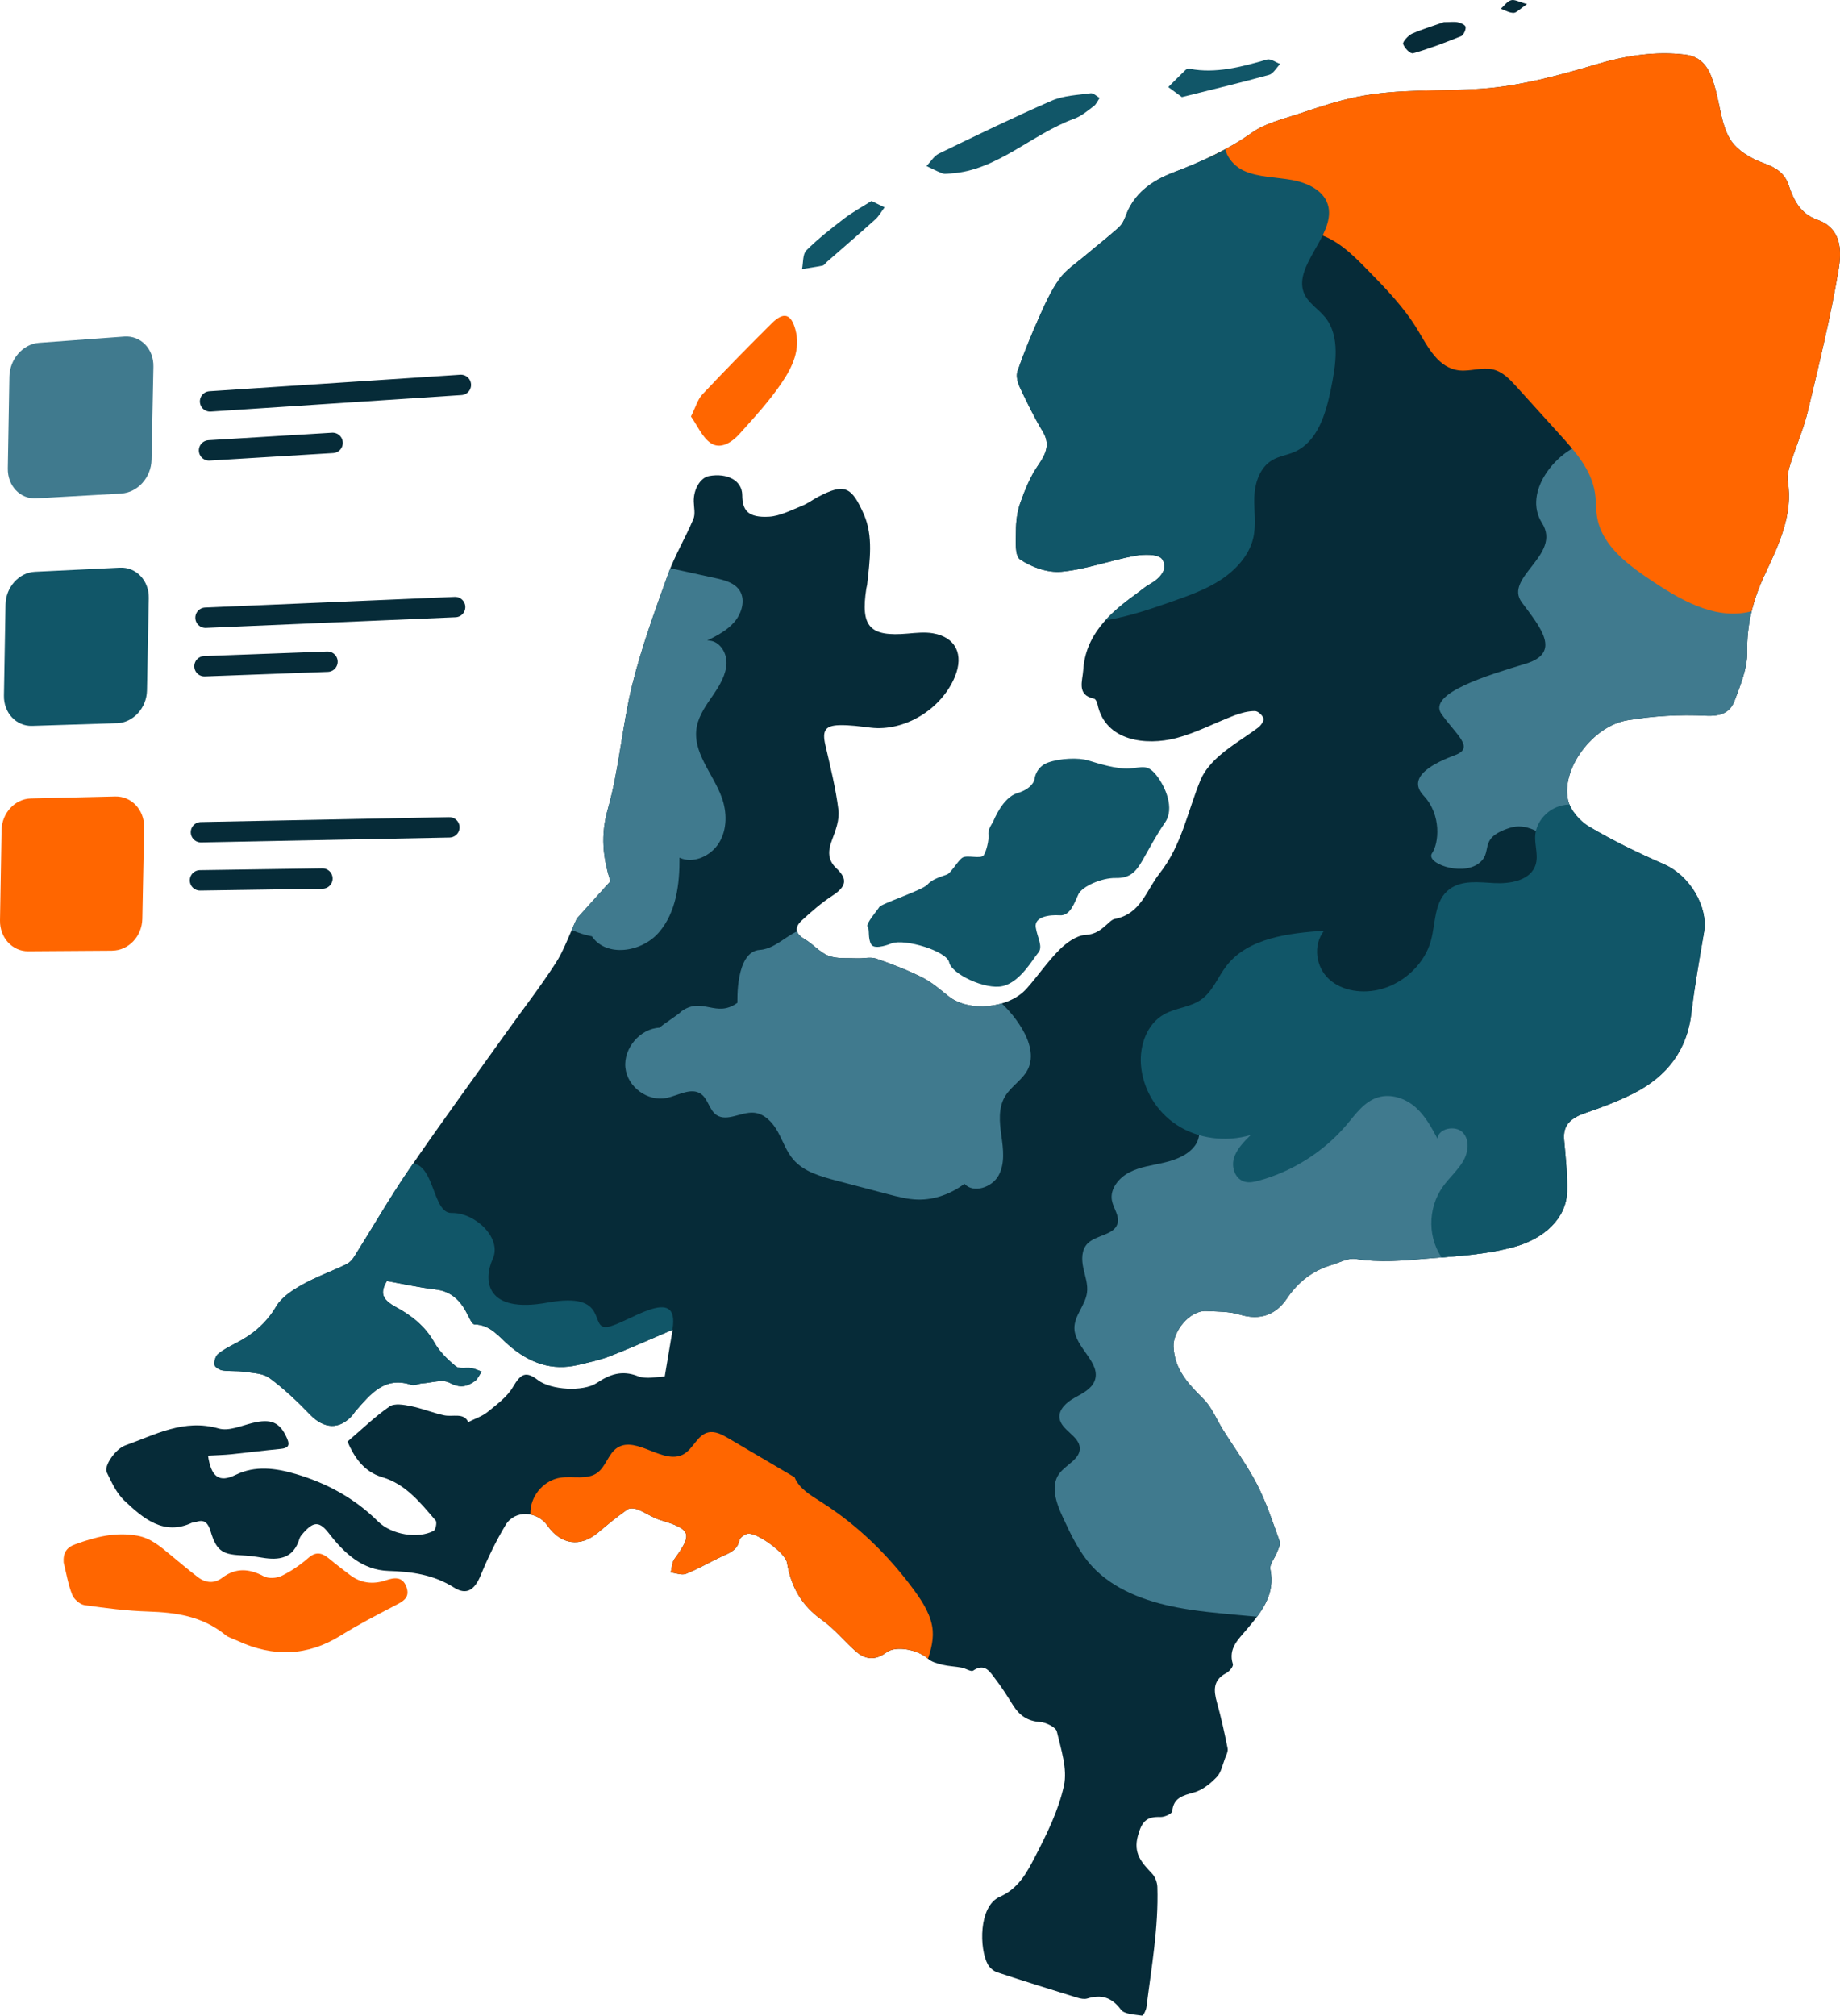 <?xml version="1.0" encoding="UTF-8"?>
<svg id="Layer_2" data-name="Layer 2" xmlns="http://www.w3.org/2000/svg" xmlns:xlink="http://www.w3.org/1999/xlink" viewBox="0 0 323.23 353.95">
  <defs>
    <style>
      .cls-1, .cls-2, .cls-3, .cls-4 {
        stroke-width: 0px;
      }

      .cls-1, .cls-5 {
        fill: #062b38;
      }

      .cls-2 {
        fill: #115668;
      }

      .cls-6 {
        fill: none;
        stroke: #062b38;
        stroke-linecap: round;
        stroke-miterlimit: 10;
        stroke-width: 3.58px;
      }

      .cls-3 {
        fill: #f60;
      }

      .cls-4 {
        fill: #407a8e;
      }

      .cls-7 {
        clip-path: url(#clippath);
      }
    </style>
    <clipPath id="clippath">
      <path class="cls-1" d="m107.23,154.75c-1.32-4.13-1.76-8.08-.45-12.69,2.01-7.09,2.5-14.57,4.28-21.78,1.61-6.52,3.96-12.94,6.26-19.36,1.2-3.34,3.09-6.46,4.48-9.77.38-.89.1-2.05.07-3.08-.05-2.16,1.16-4.2,2.69-4.48,3.19-.58,5.82.78,5.83,3.36.01,2.69,1.04,3.99,4.71,3.78,1.91-.11,3.86-1.14,5.75-1.89.99-.39,1.88-1.07,2.84-1.58,4.62-2.43,5.89-1.88,8.06,3.05,1.69,3.83,1.04,8.12.59,12.3-.03.24-.11.49-.15.73-1.04,6.74.59,8.5,7.28,7.91,1.47-.13,3-.29,4.41-.05,4.01.68,5.48,3.74,3.86,7.64-2.39,5.76-8.87,9.64-14.78,8.94-1.84-.22-3.68-.49-5.53-.44-2.5.07-3.01,1-2.45,3.44.87,3.79,1.83,7.59,2.31,11.46.21,1.66-.49,3.58-1.13,5.26-.76,1.97-.75,3.56.79,5,2.04,1.92,1.71,3.2-.78,4.82-1.9,1.24-3.63,2.76-5.3,4.29-1.48,1.36-1.05,2.43.56,3.36,1.46.85,2.61,2.31,4.16,2.88,1.5.56,3.32.35,5,.43,1.1.05,2.32-.28,3.31.05,2.76.94,5.5,2.01,8.11,3.31,1.7.85,3.16,2.15,4.67,3.34,3.5,2.77,10.51,2.15,13.66-1.38,1.99-2.23,3.67-4.74,5.79-6.85,1.2-1.2,2.98-2.49,4.52-2.57,1.83-.1,2.77-.93,3.9-1.94.38-.34.81-.78,1.26-.87,4.6-.87,5.51-4.97,7.87-7.97,3.95-5,4.92-10.91,7.22-16.45.67-1.63,2.06-3.18,3.46-4.38,2.06-1.77,4.46-3.16,6.66-4.81.49-.36,1.07-1.23.94-1.61-.2-.57-.97-1.3-1.53-1.29-1.17,0-2.41.32-3.54.75-3.45,1.31-6.78,3.09-10.28,4-5.24,1.36-12.46.59-13.82-5.96-.08-.37-.32-.9-.6-.96-3.11-.66-2.02-3.11-1.9-5.02.38-6.07,4.48-9.92,9.26-13.34.79-.57,1.52-1.24,2.36-1.71,1.93-1.07,3.43-2.79,2.21-4.46-.66-.9-3.2-.85-4.82-.55-4.32.8-8.57,2.39-12.84,2.78-2.46.22-5.25-.81-7.25-2.14-.99-.66-.75-3.26-.74-5.01,0-1.63.2-3.36.76-4.92.81-2.27,1.74-4.61,3.13-6.6,1.45-2.09,2.13-3.77.82-5.94-1.52-2.52-2.82-5.19-4.07-7.86-.38-.8-.65-1.95-.36-2.77,1.09-3.13,2.36-6.22,3.72-9.28,1.05-2.35,2.11-4.77,3.62-6.87,1.15-1.61,2.98-2.79,4.55-4.12,1.94-1.65,3.97-3.22,5.88-4.93.56-.5.97-1.29,1.22-2,1.44-3.99,4.59-6.21,8.32-7.64,4.83-1.85,9.5-3.91,13.89-7.03,2.31-1.64,5.32-2.33,8.08-3.25,3.39-1.13,6.82-2.29,10.29-3,7.37-1.51,14.69-.93,22.11-1.46,6.58-.47,13.38-2.3,20.02-4.28,5.3-1.57,10.42-2.31,15.58-1.7,3.54.42,4.53,3.26,5.32,6.1.81,2.93,1.05,6.19,2.54,8.7,1.17,1.96,3.64,3.46,6,4.29,2.2.79,3.64,1.81,4.32,3.84.88,2.62,2.05,5.03,5.03,6.07,4.23,1.48,4.3,5.34,3.76,8.64-1.39,8.36-3.44,16.68-5.41,24.95-.73,3.07-2.06,6.08-3.02,9.12-.33,1.04-.69,2.21-.52,3.19.97,5.79-1.53,11.12-4.04,16.41-2.11,4.45-3.17,8.86-3.09,13.6.05,2.81-1.17,5.81-2.24,8.62-.77,2-2.37,2.69-5.02,2.56-4.56-.24-9.26.04-13.8.8-6.07,1.02-11.6,8.49-10.42,13.97.39,1.8,2.02,3.7,3.7,4.7,4.18,2.48,8.64,4.63,13.19,6.62,4.43,1.94,7.79,7.37,7.01,11.94-.81,4.76-1.67,9.51-2.23,14.27-.75,6.33-4.16,11.01-10.19,14.04-2.69,1.35-5.54,2.44-8.4,3.41-2.5.85-3.99,2.07-3.76,4.69.27,3.03.61,6.08.53,9.12-.12,4.7-4.05,8.28-9.31,9.72-5.04,1.38-10.09,1.6-15.18,2.04-4.29.37-8.42.73-12.65.07-1.32-.21-2.86.64-4.27,1.07-3.41,1.03-5.9,3.04-7.84,5.91-1.91,2.82-4.66,3.88-8.27,2.79-1.84-.56-3.91-.53-5.88-.62-2.91-.14-5.87,3.57-5.74,6.27.18,4.03,2.63,6.54,5.29,9.21,1.48,1.49,2.28,3.59,3.42,5.4,1.99,3.18,4.25,6.24,5.96,9.56,1.64,3.19,2.76,6.63,3.98,10,.2.55-.25,1.33-.49,1.97-.37.99-1.33,2.05-1.15,2.92.91,4.38-1.49,7.42-4.05,10.46-1.5,1.79-3.41,3.41-2.54,6.19.13.42-.61,1.31-1.17,1.6-2.36,1.23-2.21,3.06-1.61,5.19.74,2.64,1.32,5.32,1.86,8,.11.56-.24,1.21-.46,1.78-.43,1.13-.66,2.46-1.46,3.29-1.09,1.13-2.48,2.28-3.99,2.69-2,.55-3.61.96-3.81,3.3-.04.43-1.34,1.04-2.06,1.01-2.56-.09-3.3.87-3.97,3.28-.87,3.11.65,4.72,2.49,6.67.55.58.89,1.55.92,2.34.22,7.15-1.04,14.1-1.91,21.07-.07.57-.56,1.55-.78,1.52-1.28-.19-3.11-.25-3.69-1.03-1.68-2.25-3.51-2.72-5.95-1.97-.5.15-1.17.02-1.72-.15-4.73-1.46-9.44-2.92-14.1-4.46-.63-.21-1.32-.81-1.64-1.39-1.49-2.72-1.65-10.21,2.11-11.87,3.29-1.46,4.74-4.23,6.15-6.94,2.08-4,4.16-8.19,5.12-12.58.64-2.93-.51-6.37-1.25-9.51-.17-.73-1.89-1.59-2.92-1.66-2.26-.15-3.67-1.18-4.78-2.95-.98-1.57-1.97-3.15-3.1-4.61-.94-1.22-1.82-2.87-3.91-1.46-.36.24-1.31-.4-2.01-.53-1.12-.21-2.26-.24-3.36-.5-.89-.22-1.91-.48-2.54-1.06-1.71-1.56-5.61-2.39-7.32-1.11-1.91,1.42-3.66,1.31-5.37-.19-2.03-1.78-3.76-3.96-5.94-5.5-3.62-2.56-5.46-5.89-6.15-10.07-.28-1.71-5.23-5.3-6.86-5.09-.57.07-1.41.67-1.51,1.17-.38,1.83-1.85,2.24-3.21,2.89-2.07.98-4.06,2.15-6.18,2.99-.73.29-1.77-.14-2.67-.24.21-.8.21-1.75.66-2.37,3.23-4.41,2.93-5.21-2.44-6.82-1.4-.42-2.65-1.33-4.02-1.87-.54-.21-1.4-.29-1.81,0-1.78,1.26-3.47,2.63-5.13,4.04-3.11,2.63-6.52,2.19-8.9-1.2-1.82-2.6-5.74-2.8-7.35-.13-1.71,2.83-3.15,5.84-4.41,8.9-1.02,2.45-2.42,3.51-4.63,2.12-3.66-2.31-7.48-2.81-11.54-2.94-4.53-.14-7.71-3.02-10.44-6.56-1.68-2.18-2.69-2.16-4.49-.15-.28.32-.6.66-.72,1.06-1.05,3.49-3.59,3.82-6.58,3.32-1.25-.21-2.52-.36-3.78-.42-3.27-.15-4.26-.9-5.26-4.25-.4-1.32-1.03-2.11-2.45-1.62-.26.09-.57.04-.81.16-4.95,2.32-8.55-.73-11.92-3.93-1.34-1.27-2.21-3.19-3.06-4.94-.52-1.08,1.5-4.08,3.29-4.72,5.23-1.86,10.27-4.71,16.38-2.96,1.77.51,3.95-.48,5.91-.96,3.29-.81,4.86-.16,6.11,2.71.58,1.32.08,1.71-1.12,1.83-2.91.28-5.8.65-8.69.95-1.31.13-2.62.16-4.08.24.56,3.82,2,4.77,4.86,3.37,3.44-1.68,7.01-1.19,10.56-.15,5.38,1.59,10.28,4.21,14.45,8.34,2.35,2.32,7.01,3.1,9.77,1.64.36-.19.61-1.52.35-1.81-2.69-3.12-5.25-6.39-9.39-7.61-3.32-.98-4.99-3.67-6.1-6.25,2.58-2.2,4.83-4.4,7.38-6.16.88-.61,2.53-.31,3.77-.06,1.95.39,3.84,1.18,5.8,1.6,1.57.34,3.47-.53,4.26,1.2,1.18-.6,2.43-1,3.39-1.77,1.62-1.32,3.44-2.64,4.47-4.4,1.35-2.31,2.25-2.85,4.38-1.21,2.27,1.75,7.96,2.09,10.34.51,2.25-1.5,4.4-2.31,7.24-1.19,1.49.58,3.4.07,4.7.06.51-3.04.91-5.41,1.38-8.22-4.2,1.79-7.59,3.32-11.05,4.66-1.75.68-3.63,1.06-5.45,1.5-4.72,1.15-8.71-.34-12.3-3.47-1.77-1.55-3.27-3.58-5.98-3.62-.42,0-.9-1.07-1.22-1.71-1.21-2.44-2.84-4.12-5.68-4.44-2.8-.32-5.56-.94-8.51-1.47-1.22,2.05-.89,3.23,1.57,4.56,2.75,1.49,5.14,3.34,6.78,6.25.91,1.61,2.34,2.99,3.77,4.17.61.5,1.83.16,2.76.31.6.1,1.18.4,1.77.61-.39.57-.68,1.3-1.2,1.67-1.36.97-2.61,1.28-4.42.3-1.25-.68-3.19,0-4.82.1-.65.04-1.36.44-1.91.26-4.74-1.57-7.22,1.67-9.83,4.63-.19.22-.33.48-.52.7-2.27,2.59-4.99,2.43-7.43-.1-2.23-2.32-4.59-4.55-7.14-6.43-1.17-.86-2.94-.87-4.45-1.1-1.25-.19-2.54-.04-3.79-.23-.53-.08-1.34-.57-1.42-.98-.1-.59.17-1.52.6-1.89.91-.77,2-1.32,3.06-1.87,2.94-1.5,5.38-3.46,7.18-6.51.96-1.63,2.83-2.83,4.53-3.79,2.49-1.4,5.22-2.37,7.82-3.62.54-.26,1.03-.81,1.37-1.35,3.17-5.02,6.15-10.22,9.53-15.16,5.54-8.09,11.38-16.06,17.18-24.18,2.87-4.02,5.92-7.95,8.63-12.13,1.47-2.26,2.36-4.9,3.75-7.88"/>
    </clipPath>
  </defs>
  <g id="BG">
    <g>
      <g>
        <path class="cls-5" d="m107.23,154.75c-1.32-4.13-1.76-8.08-.45-12.69,2.01-7.09,2.5-14.57,4.28-21.78,1.61-6.52,3.96-12.94,6.26-19.36,1.2-3.34,3.09-6.46,4.48-9.77.38-.89.1-2.05.07-3.08-.05-2.16,1.16-4.2,2.69-4.48,3.19-.58,5.82.78,5.83,3.36.01,2.69,1.04,3.99,4.71,3.78,1.91-.11,3.86-1.14,5.75-1.89.99-.39,1.88-1.07,2.84-1.58,4.62-2.43,5.89-1.88,8.06,3.05,1.69,3.83,1.04,8.12.59,12.3-.03.24-.11.49-.15.73-1.04,6.74.59,8.5,7.28,7.91,1.47-.13,3-.29,4.41-.05,4.01.68,5.48,3.74,3.86,7.64-2.39,5.76-8.87,9.64-14.78,8.94-1.84-.22-3.68-.49-5.53-.44-2.5.07-3.01,1-2.45,3.44.87,3.79,1.83,7.59,2.31,11.46.21,1.66-.49,3.58-1.13,5.26-.76,1.97-.75,3.56.79,5,2.04,1.92,1.71,3.2-.78,4.82-1.9,1.24-3.63,2.76-5.3,4.29-1.48,1.36-1.05,2.43.56,3.36,1.46.85,2.61,2.31,4.16,2.88,1.5.56,3.32.35,5,.43,1.1.05,2.32-.28,3.31.05,2.76.94,5.5,2.01,8.11,3.31,1.7.85,3.16,2.15,4.67,3.34,3.5,2.77,10.51,2.15,13.66-1.38,1.99-2.23,3.67-4.74,5.79-6.85,1.2-1.2,2.98-2.49,4.52-2.57,1.83-.1,2.77-.93,3.9-1.94.38-.34.81-.78,1.26-.87,4.6-.87,5.51-4.97,7.87-7.97,3.95-5,4.92-10.91,7.22-16.45.67-1.63,2.06-3.18,3.46-4.38,2.06-1.77,4.46-3.16,6.66-4.81.49-.36,1.07-1.23.94-1.61-.2-.57-.97-1.3-1.53-1.29-1.17,0-2.41.32-3.54.75-3.45,1.31-6.78,3.09-10.28,4-5.24,1.36-12.46.59-13.82-5.96-.08-.37-.32-.9-.6-.96-3.11-.66-2.02-3.11-1.9-5.02.38-6.07,4.48-9.92,9.26-13.34.79-.57,1.52-1.24,2.36-1.71,1.93-1.07,3.43-2.79,2.21-4.46-.66-.9-3.2-.85-4.82-.55-4.32.8-8.57,2.39-12.84,2.78-2.46.22-5.25-.81-7.25-2.14-.99-.66-.75-3.26-.74-5.01,0-1.63.2-3.36.76-4.92.81-2.27,1.74-4.61,3.13-6.6,1.45-2.09,2.13-3.77.82-5.94-1.52-2.52-2.82-5.19-4.07-7.86-.38-.8-.65-1.95-.36-2.77,1.09-3.13,2.36-6.22,3.72-9.28,1.05-2.35,2.11-4.77,3.62-6.87,1.15-1.61,2.98-2.79,4.55-4.12,1.94-1.65,3.97-3.22,5.88-4.93.56-.5.97-1.29,1.22-2,1.44-3.99,4.59-6.21,8.32-7.64,4.83-1.85,9.5-3.91,13.89-7.03,2.31-1.64,5.32-2.33,8.08-3.25,3.39-1.13,6.82-2.29,10.29-3,7.37-1.51,14.69-.93,22.11-1.46,6.58-.47,13.38-2.3,20.02-4.28,5.3-1.57,10.42-2.31,15.58-1.7,3.54.42,4.53,3.26,5.32,6.1.81,2.93,1.05,6.19,2.54,8.7,1.17,1.96,3.64,3.46,6,4.29,2.2.79,3.64,1.81,4.32,3.84.88,2.62,2.05,5.03,5.03,6.07,4.23,1.48,4.3,5.34,3.76,8.64-1.39,8.36-3.44,16.68-5.41,24.95-.73,3.07-2.06,6.08-3.02,9.12-.33,1.04-.69,2.21-.52,3.19.97,5.79-1.53,11.12-4.04,16.41-2.11,4.45-3.17,8.86-3.09,13.6.05,2.81-1.17,5.81-2.24,8.62-.77,2-2.37,2.69-5.02,2.56-4.56-.24-9.26.04-13.8.8-6.07,1.02-11.6,8.49-10.42,13.97.39,1.8,2.02,3.7,3.7,4.7,4.18,2.48,8.64,4.63,13.19,6.62,4.43,1.94,7.79,7.37,7.01,11.94-.81,4.76-1.67,9.51-2.23,14.27-.75,6.33-4.16,11.01-10.19,14.04-2.69,1.35-5.54,2.44-8.4,3.41-2.5.85-3.99,2.07-3.76,4.69.27,3.03.61,6.08.53,9.12-.12,4.7-4.05,8.28-9.31,9.72-5.04,1.38-10.09,1.6-15.18,2.04-4.29.37-8.42.73-12.65.07-1.32-.21-2.86.64-4.27,1.07-3.41,1.03-5.9,3.04-7.84,5.91-1.91,2.82-4.66,3.88-8.27,2.79-1.84-.56-3.91-.53-5.88-.62-2.91-.14-5.87,3.57-5.74,6.27.18,4.03,2.63,6.54,5.29,9.21,1.48,1.49,2.28,3.59,3.42,5.4,1.99,3.18,4.25,6.24,5.96,9.56,1.64,3.19,2.76,6.63,3.98,10,.2.55-.25,1.33-.49,1.97-.37.99-1.33,2.05-1.15,2.92.91,4.38-1.49,7.42-4.05,10.46-1.5,1.79-3.41,3.41-2.54,6.19.13.42-.61,1.31-1.17,1.6-2.36,1.23-2.21,3.06-1.61,5.19.74,2.64,1.32,5.32,1.86,8,.11.56-.24,1.21-.46,1.78-.43,1.13-.66,2.46-1.46,3.29-1.09,1.13-2.48,2.28-3.99,2.69-2,.55-3.61.96-3.81,3.3-.04.43-1.34,1.04-2.06,1.01-2.56-.09-3.3.87-3.97,3.28-.87,3.11.65,4.72,2.49,6.67.55.58.89,1.55.92,2.34.22,7.15-1.04,14.1-1.91,21.07-.07.57-.56,1.55-.78,1.52-1.28-.19-3.11-.25-3.69-1.03-1.68-2.25-3.51-2.72-5.95-1.97-.5.15-1.17.02-1.72-.15-4.73-1.46-9.44-2.92-14.1-4.46-.63-.21-1.32-.81-1.64-1.39-1.49-2.72-1.65-10.21,2.11-11.87,3.29-1.46,4.74-4.23,6.15-6.94,2.08-4,4.16-8.19,5.12-12.58.64-2.93-.51-6.37-1.25-9.51-.17-.73-1.89-1.59-2.92-1.66-2.26-.15-3.67-1.18-4.78-2.95-.98-1.57-1.97-3.15-3.1-4.61-.94-1.22-1.82-2.87-3.91-1.46-.36.24-1.31-.4-2.01-.53-1.12-.21-2.26-.24-3.36-.5-.89-.22-1.91-.48-2.54-1.06-1.71-1.56-5.61-2.39-7.32-1.11-1.91,1.42-3.66,1.31-5.37-.19-2.03-1.78-3.76-3.96-5.94-5.5-3.62-2.56-5.46-5.89-6.15-10.07-.28-1.71-5.23-5.3-6.86-5.09-.57.07-1.41.67-1.51,1.17-.38,1.83-1.85,2.24-3.21,2.89-2.07.98-4.06,2.15-6.18,2.99-.73.29-1.77-.14-2.67-.24.21-.8.21-1.75.66-2.37,3.23-4.41,2.93-5.21-2.44-6.82-1.4-.42-2.65-1.33-4.02-1.87-.54-.21-1.4-.29-1.81,0-1.78,1.26-3.47,2.63-5.13,4.04-3.11,2.63-6.52,2.19-8.9-1.2-1.82-2.6-5.74-2.8-7.35-.13-1.71,2.83-3.15,5.84-4.41,8.9-1.02,2.45-2.42,3.51-4.63,2.12-3.66-2.31-7.48-2.81-11.54-2.94-4.53-.14-7.71-3.02-10.44-6.56-1.68-2.18-2.69-2.16-4.49-.15-.28.32-.6.66-.72,1.06-1.05,3.49-3.59,3.82-6.58,3.32-1.25-.21-2.52-.36-3.78-.42-3.27-.15-4.26-.9-5.26-4.25-.4-1.32-1.03-2.11-2.45-1.62-.26.09-.57.04-.81.16-4.95,2.32-8.55-.73-11.92-3.93-1.34-1.27-2.21-3.19-3.06-4.94-.52-1.08,1.5-4.08,3.29-4.72,5.23-1.86,10.27-4.71,16.38-2.96,1.77.51,3.95-.48,5.91-.96,3.29-.81,4.86-.16,6.11,2.71.58,1.32.08,1.71-1.12,1.83-2.91.28-5.8.65-8.69.95-1.31.13-2.62.16-4.08.24.56,3.82,2,4.77,4.86,3.37,3.44-1.68,7.01-1.19,10.56-.15,5.38,1.59,10.28,4.21,14.45,8.34,2.35,2.32,7.01,3.1,9.77,1.64.36-.19.61-1.52.35-1.81-2.69-3.12-5.25-6.39-9.39-7.61-3.32-.98-4.99-3.67-6.1-6.25,2.58-2.2,4.83-4.4,7.38-6.16.88-.61,2.53-.31,3.77-.06,1.95.39,3.84,1.18,5.8,1.6,1.57.34,3.47-.53,4.26,1.2,1.18-.6,2.43-1,3.39-1.77,1.62-1.32,3.44-2.64,4.47-4.4,1.35-2.31,2.25-2.85,4.38-1.21,2.27,1.75,7.96,2.09,10.34.51,2.25-1.5,4.4-2.31,7.24-1.19,1.49.58,3.4.07,4.7.06.51-3.04.91-5.41,1.38-8.22-4.2,1.79-7.59,3.32-11.05,4.66-1.75.68-3.63,1.06-5.45,1.5-4.72,1.15-8.71-.34-12.3-3.47-1.77-1.55-3.27-3.58-5.98-3.62-.42,0-.9-1.07-1.22-1.71-1.21-2.44-2.84-4.12-5.68-4.44-2.8-.32-5.56-.94-8.51-1.47-1.22,2.05-.89,3.23,1.57,4.56,2.75,1.49,5.14,3.34,6.78,6.25.91,1.61,2.34,2.99,3.77,4.17.61.5,1.83.16,2.76.31.6.1,1.18.4,1.77.61-.39.57-.68,1.3-1.2,1.67-1.36.97-2.61,1.28-4.42.3-1.25-.68-3.19,0-4.82.1-.65.04-1.36.44-1.91.26-4.74-1.57-7.22,1.67-9.83,4.63-.19.22-.33.48-.52.7-2.27,2.59-4.99,2.43-7.43-.1-2.23-2.32-4.59-4.55-7.14-6.43-1.17-.86-2.94-.87-4.45-1.1-1.25-.19-2.54-.04-3.79-.23-.53-.08-1.34-.57-1.42-.98-.1-.59.17-1.52.6-1.89.91-.77,2-1.32,3.06-1.87,2.94-1.5,5.38-3.46,7.18-6.51.96-1.63,2.83-2.83,4.53-3.79,2.49-1.4,5.22-2.37,7.82-3.62.54-.26,1.03-.81,1.37-1.35,3.17-5.02,6.15-10.22,9.53-15.16,5.54-8.09,11.38-16.06,17.18-24.18,2.87-4.02,5.92-7.95,8.63-12.13,1.47-2.26,2.36-4.9,3.75-7.88"/>
        <g class="cls-7">
          <path class="cls-4" d="m278.09,77.96c-4.44,1.2-10.73,8.32-7.2,13.9,3.53,5.59-6.81,9.54-3.55,13.92s7.04,8.83.68,10.76c-6.31,1.92-17.37,5.18-14.8,8.83,2.58,3.66,5.88,5.92,2.43,7.21s-8.75,3.75-5.56,7.14,2.67,8.38,1.48,10.1,4.96,3.98,8,1.93c3.05-2.06-.27-4.46,5.61-6.36,5.92-1.92,9.68,7.37,17.45,3.65,7.85-3.75,50.3-14.93,41.29-33.18s-45.83-37.9-45.83-37.9Z"/>
          <path class="cls-4" d="m250.25,278.09c-4.27,3.8-9.85,6.38-15.72,6.71-2.3.13-4.62-.08-6.91-.29-3.42-.31-6.82-.62-10.21-.93-3.57-.33-7.14-.65-10.63-1.32-5.6-1.07-11.23-3.17-14.97-7.26-2.26-2.48-3.69-5.52-5.08-8.52-1.16-2.49-2.27-5.55-.64-7.73,1.18-1.58,3.68-2.53,3.59-4.49-.09-2.13-3.26-3.11-3.55-5.22-.21-1.53,1.21-2.79,2.6-3.57s2.99-1.54,3.56-2.99c1.23-3.18-3.47-5.83-3.55-9.21-.05-2.21,1.9-4.05,2.21-6.25.21-1.48-.34-2.93-.65-4.39s-.33-3.15.73-4.25c1.49-1.55,4.64-1.46,5.27-3.49.43-1.39-.73-2.71-.98-4.13-.35-1.99,1.21-3.94,3.09-4.91s4.04-1.22,6.11-1.71,4.24-1.33,5.45-3.05.89-4.49-1.07-5.25c0,0,37.37-20.75,51.37-7.05,14.17,13.86-10.01,89.31-10.01,89.31Z"/>
          <path class="cls-3" d="m220.7,45.32c1.55-3.7,6.53-5.32,10.27-4.4,3.75.93,6.52,3.68,9.13,6.34,3.26,3.33,6.56,6.7,8.96,10.71,1.8,3,3.61,6.71,7.35,7.08,1.87.18,3.89-.57,5.72-.2,1.78.36,3.03,1.69,4.19,2.96,2.6,2.87,5.2,5.75,7.81,8.63,2.67,2.95,5.44,6.1,6.05,10.08.22,1.41.14,2.88.38,4.28.88,5.16,5.65,8.57,10.12,11.52,5.17,3.41,11.55,6.98,17.98,4.72,6.03-2.12,9.14-8.37,11.43-13.97,3.86-9.43,7.44-19,10.74-28.68,4.14-12.14,7.87-25.03,5.14-36.82-3.49-15.07-17.42-25.63-33.36-28.81-15.7-3.13-32.89.17-48.44,6.32-15.28,6.05-29.27,14.75-42.91,23.24"/>
          <path class="cls-2" d="m68.86,205.48c7.92-5.19,6.38,7.62,10.46,7.51,4.1-.11,8.92,4.4,7.24,8.07-1.68,3.66-1.35,9.68,9.65,7.67s7.18,4.74,10.48,4.28,12.82-7.81,11.44.44c-1.38,8.22-20.62,8.99-27,6.64,0,0-9.02,8.19-17.23,5.37-8.13-2.8-11.85,8.28-15.65,8s-13.78-9.9-13.78-9.9l-12.82-2.2,8.31-11.02,28.9-24.86Z"/>
          <path class="cls-2" d="m267.08,225.45c-4.84,1.39-10.44-.3-13.38-4.02s-3.01-9.2-.2-13.1c1.09-1.52,2.56-2.8,3.51-4.4s1.22-3.77-.07-5.09-4.33-.68-4.41,1.13c-1.06-2-2.16-4.05-3.9-5.57s-4.28-2.41-6.58-1.7c-2.38.73-3.88,2.89-5.44,4.75-3.96,4.71-9.45,8.21-15.44,9.86-.81.22-1.66.41-2.46.21-1.69-.42-2.42-2.44-1.97-4.07s1.74-2.92,2.97-4.15c-4.35,1.31-9.24.66-12.92-1.72-3.67-2.37-6.07-6.4-6.37-10.68-.23-3.34,1.04-7.1,4.1-8.8,2.01-1.12,4.51-1.22,6.41-2.52,2.12-1.45,2.99-4.03,4.57-6.04,3.78-4.83,10.85-5.68,17.1-6.11-2.01,2.56-1.45,6.38.86,8.5,2.31,2.13,5.99,2.63,9.21,1.74,4.17-1.15,7.66-4.58,8.72-8.57.84-3.14.52-6.98,3.29-9,2.16-1.58,5.13-1.18,7.8-1.03s6-.39,7.1-2.76c.85-1.81-.06-3.8.12-5.73.18-1.9,1.5-3.73,3.34-4.65s4.16-.87,5.84.12l26.12,15.37c1.57,30.38-7.48,55.11-37.93,68.02Z"/>
          <path class="cls-2" d="m215.6,23.1c-1.45,2.68.38,5.73,2.92,6.89s5.62,1.1,8.47,1.62c2.86.52,5.81,1.97,6.38,4.75,1.03,4.98-6.1,10.28-4.35,14.98.68,1.83,2.55,2.87,3.77,4.38,2.7,3.34,1.89,8.37.96,12.82-.87,4.17-2.31,9.06-6.39,10.83-1.26.55-2.65.72-3.84,1.41-2.26,1.32-3.11,4.12-3.18,6.56s.39,4.9-.23,7.32c-.75,2.94-3.04,5.44-5.67,7.16s-5.59,2.76-8.51,3.79c-7.19,2.53-14.96,5.06-21.78,2.86-7.93-2.55-12.11-10.72-14.49-18.58-3.12-10.3-4.39-21.47-2.29-32.53,2.11-11.12,7.86-22.21,16.95-29.93,9.2-7.81,21.99-11.77,32.88-8.91"/>
          <path class="cls-4" d="m142.58,163.03c-3.3-.34-5.78,3.57-9.09,3.77-4.37.26-3.94,9.28-3.94,9.28-3.79,2.78-6.18-1.2-9.94,1.57,0,.23-3.71,2.59-3.71,2.81-3.41.12-6.39,3.59-6.04,7.01s3.96,6.04,7.3,5.31c2.02-.44,4.26-1.87,5.96-.7,1.28.88,1.46,2.84,2.75,3.71,1.86,1.25,4.35-.61,6.6-.4,1.86.17,3.27,1.73,4.17,3.35s1.5,3.46,2.72,4.87c1.85,2.14,4.77,2.96,7.53,3.69,3.04.8,6.08,1.6,9.14,2.4,1.72.45,3.47.91,5.26.94,2.9.06,5.79-1.02,8.13-2.77,1.59,1.74,4.86.63,6-1.47,1.14-2.1.82-4.63.49-6.96s-.59-4.89.66-6.95c1.06-1.76,3.07-2.88,3.99-4.72,1.13-2.27.27-4.95-.99-7.08-2.72-4.61-7.3-8.08-12.53-9.51"/>
          <path class="cls-3" d="m158.96,303.11c1.24-3.59,2.47-7.19,3.71-10.8.66-1.92,1.33-3.91,1.18-5.96-.2-2.59-1.69-4.95-3.25-7.09-3.74-5.1-8.19-9.7-13.28-13.43-1.03-.75-2.08-1.47-3.16-2.15-1.8-1.14-3.8-2.32-4.58-4.28-3.89-2.29-7.76-4.57-11.62-6.84-1.09-.64-2.32-1.31-3.55-1.03-1.91.44-2.61,2.85-4.3,3.81-3.5,2.01-8.25-3.28-11.64-1.14-1.61,1.02-2.01,3.31-3.55,4.42-1.78,1.29-4.27.53-6.44.85-2.75.41-5.03,2.85-5.28,5.66-.25,2.8,1.54,5.72,4.15,6.76l61.6,31.2Z"/>
          <path class="cls-4" d="m114.81,99.14c3.6.79,7.22,1.57,10.85,2.37,1.65.36,3.46.83,4.33,2.28.96,1.6.33,3.87-.95,5.39-1.28,1.51-3.08,2.43-4.82,3.31,1.99-.16,3.46,1.95,3.4,3.97s-1.2,3.91-2.37,5.62-2.43,3.44-2.83,5.44c-.91,4.55,2.86,8.29,4.38,12.54.91,2.53.97,5.54-.47,7.91-1.43,2.37-4.58,3.77-6.96,2.64.04,4.63-.58,9.63-3.65,13.15-3.05,3.5-9.23,4.36-11.74.66-4.77-.93-9.03-3.92-11.53-8.09-2.5-4.16-3.23-9.46-1.97-14.33,1.41-5.44,5.1-10.15,6.48-15.63,1.25-4.93.56-10.21,2.43-14.99,2.39-6.1,8.34-9.98,13.93-13.42"/>
        </g>
      </g>
      <path class="cls-3" d="m11.18,274.4c-.12-1.77.54-2.69,2.07-3.24,3.51-1.27,7.01-2.2,10.9-1.49,2.36.43,4.01,1.89,5.77,3.34,1.6,1.31,3.18,2.67,4.84,3.93,1.4,1.06,2.9,1.15,4.28.11,2.32-1.75,4.65-1.67,7.27-.27.86.46,2.28.36,3.17-.07,1.68-.81,3.28-1.92,4.71-3.16,1.42-1.24,2.51-.81,3.76.25,1.12.94,2.29,1.81,3.46,2.71,1.98,1.52,4.1,1.75,6.36.99,1.43-.48,2.95-.76,3.64,1.2.67,1.92-.7,2.53-2.05,3.24-3.22,1.68-6.45,3.35-9.5,5.25-5.84,3.64-11.86,3.84-18.15.92-.71-.33-1.52-.53-2.12-1.02-4.1-3.33-8.74-3.95-13.56-4.11-3.74-.12-7.48-.59-11.17-1.12-.79-.11-1.87-1.03-2.18-1.83-.71-1.79-1.02-3.73-1.49-5.61Z"/>
      <path class="cls-3" d="m121.38,73.13c.84-1.66,1.19-3.02,2.03-3.9,3.96-4.21,8.04-8.36,12.18-12.47,2.12-2.1,3.39-1.6,4.13,1.1.96,3.49-.52,6.6-2.4,9.37-2.16,3.19-4.81,6.07-7.39,8.94-1.39,1.55-3.4,2.82-5.12,1.61-1.47-1.04-2.28-3.01-3.43-4.65Z"/>
      <path class="cls-2" d="m167.07,30.46c-.5.01-1.06.16-1.48,0-.98-.36-1.89-.86-2.83-1.3.72-.75,1.33-1.78,2.17-2.19,6.51-3.16,13.07-6.35,19.78-9.27,2.13-.93,4.57-1.01,6.88-1.32.52-.07,1.05.53,1.58.82-.33.49-.58,1.1-1.02,1.43-1.08.82-2.19,1.76-3.4,2.2-7.47,2.7-13.61,9.12-21.68,9.62Z"/>
      <path class="cls-2" d="m153.08,35.29c.94.46,1.62.79,2.31,1.12-.54.71-.98,1.54-1.63,2.12-2.81,2.53-5.66,4.97-8.48,7.44-.26.23-.49.61-.76.67-1.21.25-2.42.41-3.63.61.23-1.12.09-2.61.76-3.28,2.04-2.04,4.35-3.84,6.66-5.61,1.46-1.12,3.08-1.99,4.78-3.07Z"/>
      <path class="cls-2" d="m207.62,17.05c-.44-.32-1.41-1.04-2.39-1.76,1.02-1.01,2.02-2.04,3.06-3.03.17-.16.53-.22.76-.17,4.47.85,8.96-.31,13.51-1.63.69-.2,1.54.49,2.32.77-.64.66-1.21,1.71-1.92,1.91-4.79,1.33-9.59,2.47-15.34,3.91Z"/>
      <path class="cls-1" d="m253.68,3.89c1.17,0,1.85-.11,2.43.03.53.13,1.28.43,1.35.82.08.46-.37,1.44-.78,1.61-2.79,1.12-5.59,2.2-8.43,3-.51.15-1.51-.9-1.77-1.63-.12-.34.9-1.51,1.58-1.81,1.98-.86,4.06-1.48,5.62-2.03Z"/>
      <path class="cls-1" d="m268.26.72c-1.3.88-1.89,1.55-2.37,1.54-.78,0-1.49-.46-2.24-.72.59-.53,1.14-1.32,1.8-1.5.61-.18,1.33.28,2.81.68Z"/>
      <path class="cls-2" d="m156.66,165.64s-2.99,1.28-3.62.19c-.63-1.09-.23-2.61-.63-3.1-.39-.49,1.7-2.85,2.05-3.45.35-.6,7.65-2.98,8.49-3.97.84-.99,2.66-1.45,3.41-1.75.75-.3,1.94-2.51,2.75-2.98s3.23.29,3.69-.39.96-2.66.84-3.63.7-2.03.83-2.3c.13-.27,1.67-4.22,4.22-4.98s3.01-2.17,3.04-2.46.34-2.19,2.38-2.92c2.04-.74,5.34-.9,7.06-.37s5,1.56,7.24,1.41,3.16-.82,4.76,1.23,3.18,5.79,1.52,8.21-2.86,4.74-4,6.72-2.18,3.13-4.69,3.08-5.89,1.49-6.55,2.84-1.37,3.84-3.28,3.71-4.51.28-4.22,2.12c.29,1.84,1.34,3.41.42,4.47s-3.1,5.09-6.2,5.83c-3.09.73-9.01-2.14-9.43-4.15-.42-2.01-7.76-4.19-10.08-3.36Z"/>
      <path class="cls-4" d="m21.29,86.67l-14.93.84c-2.81.16-5.04-2.19-4.99-5.25l.28-16.12c.05-3.07,2.38-5.73,5.2-5.94l14.98-1.1c2.88-.21,5.18,2.15,5.12,5.27l-.33,16.37c-.06,3.11-2.45,5.76-5.32,5.92Z"/>
      <path class="cls-2" d="m20.51,126.99l-14.86.47c-2.8.09-5.02-2.3-4.96-5.33l.28-15.97c.05-3.05,2.36-5.63,5.17-5.76l14.91-.72c2.87-.14,5.15,2.26,5.09,5.35l-.32,16.23c-.06,3.08-2.44,5.65-5.3,5.74Z"/>
      <path class="cls-3" d="m19.73,166.94l-14.79.1c-2.78.02-4.99-2.4-4.94-5.41l.27-15.83c.05-3.02,2.35-5.52,5.14-5.59l14.84-.35c2.85-.07,5.13,2.37,5.07,5.43l-.32,16.08c-.06,3.05-2.42,5.54-5.27,5.56Z"/>
      <line class="cls-6" x1="36.9" y1="70.49" x2="80.96" y2="67.59"/>
      <line class="cls-6" x1="36.72" y1="79.09" x2="58.43" y2="77.77"/>
      <line class="cls-6" x1="36.1" y1="108.47" x2="79.95" y2="106.6"/>
      <line class="cls-6" x1="35.92" y1="116.99" x2="57.53" y2="116.19"/>
      <line class="cls-6" x1="35.3" y1="146.14" x2="78.94" y2="145.28"/>
      <line class="cls-6" x1="35.13" y1="154.59" x2="56.64" y2="154.27"/>
    </g>
  </g>
</svg>
